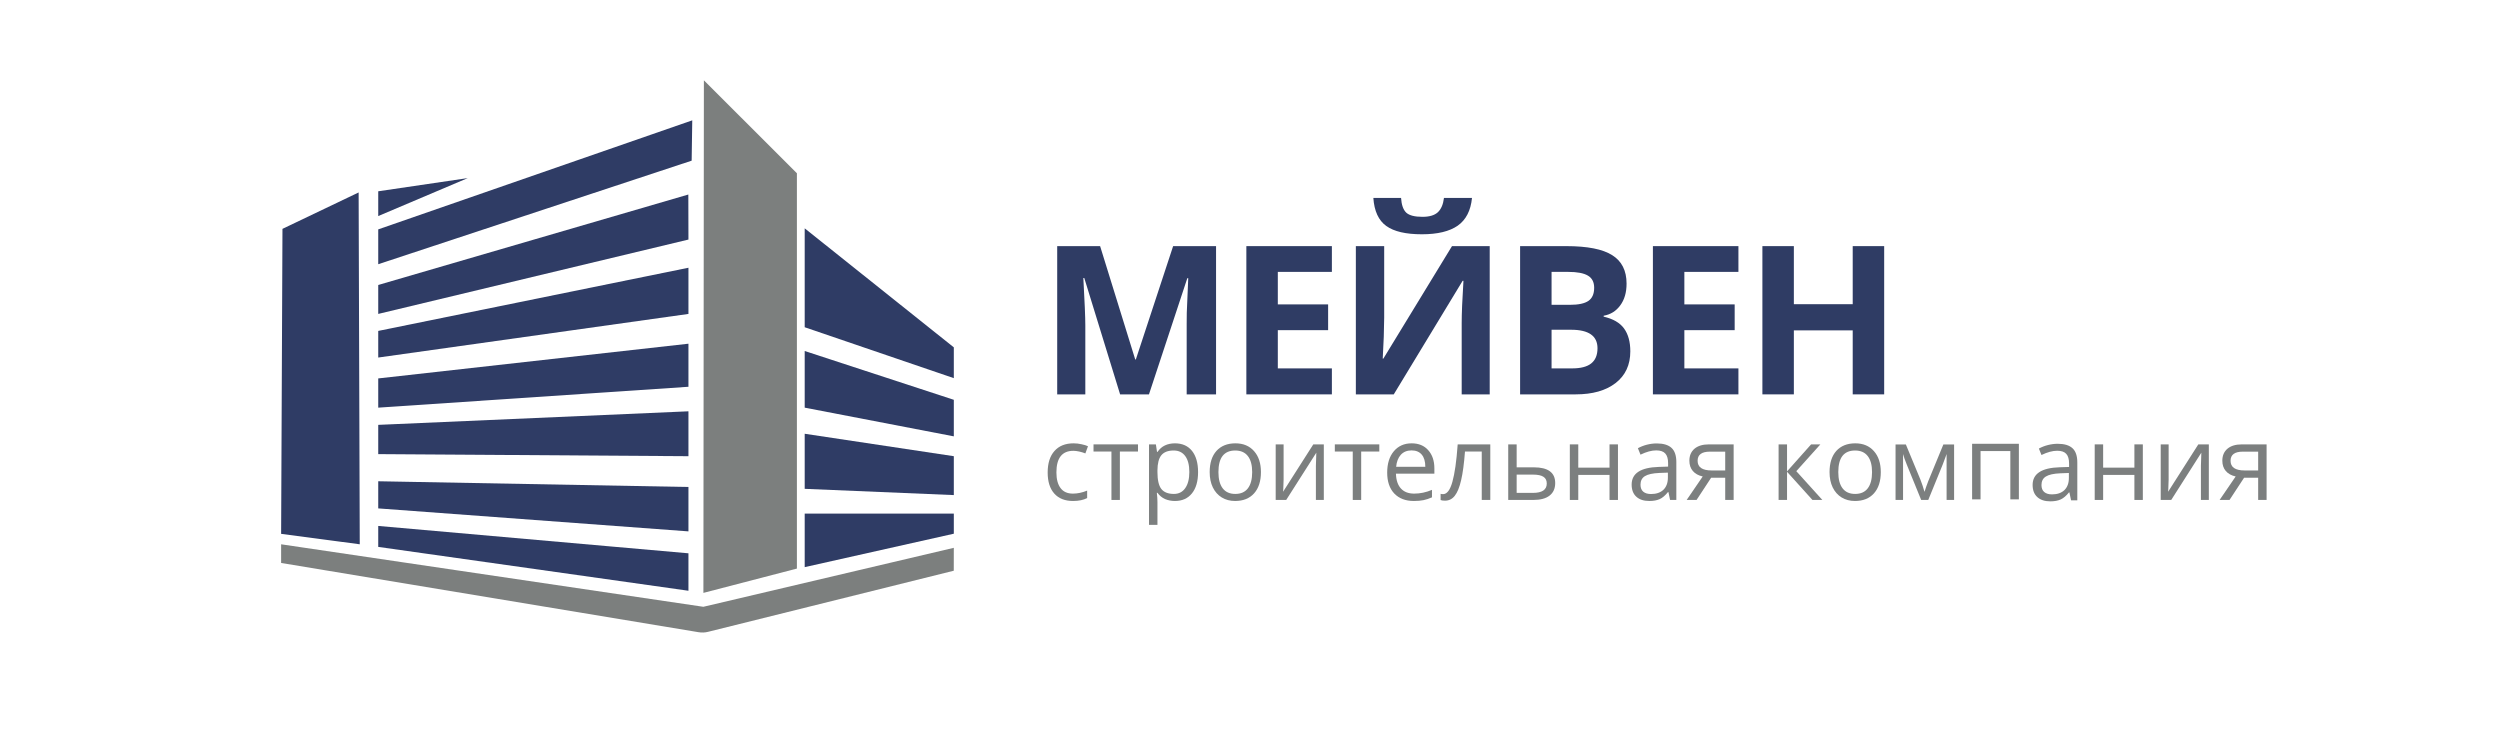 <?xml version="1.0" encoding="UTF-8"?> <svg xmlns="http://www.w3.org/2000/svg" width="249" height="74" viewBox="0 0 249 74" fill="none"><g clip-path="url(#clip0_288_100)"><path d="M111.563 39.279L107.994 27.69H107.901C108.031 30.049 108.098 31.622 108.098 32.408V39.279H105.297V24.514H109.571L113.068 35.802H113.13L116.844 24.514H121.119V39.279H118.193V32.295C118.193 31.964 118.196 31.586 118.203 31.157C118.216 30.722 118.266 29.573 118.349 27.711H118.255L114.437 39.279H111.563Z" fill="#2F3C64"></path><path d="M132.655 39.279H124.137V24.514H132.655V27.08H127.27V30.318H132.281V32.884H127.27V36.692H132.655V39.279Z" fill="#2F3C64"></path><path d="M135.043 24.514H137.865V31.643L137.823 33.557L137.72 35.719H137.782L144.619 24.514H148.375V39.279H145.584V32.191C145.584 31.239 145.641 29.832 145.76 27.97H145.677L138.819 39.279H135.043V24.514ZM146.611 19.713C146.487 20.975 146.012 21.896 145.19 22.476C144.365 23.05 143.177 23.334 141.621 23.334C140.023 23.334 138.84 23.06 138.072 22.506C137.305 21.956 136.874 21.024 136.786 19.713H139.546C139.592 20.411 139.766 20.9 140.064 21.182C140.368 21.459 140.907 21.596 141.683 21.596C142.368 21.596 142.876 21.446 143.208 21.141C143.54 20.83 143.742 20.354 143.82 19.713H146.611Z" fill="#2F3C64"></path><path d="M151.402 24.514H156.009C158.105 24.514 159.625 24.814 160.574 25.414C161.528 26.009 162.006 26.953 162.006 28.249C162.006 29.134 161.793 29.858 161.373 30.422C160.958 30.988 160.408 31.33 159.723 31.446V31.539C160.662 31.754 161.342 32.147 161.757 32.719C162.172 33.293 162.379 34.051 162.379 34.995C162.379 36.34 161.891 37.393 160.916 38.151C159.941 38.904 158.616 39.279 156.943 39.279H151.402V24.514ZM154.536 30.36H156.362C157.212 30.36 157.827 30.23 158.208 29.967C158.587 29.705 158.779 29.271 158.779 28.663C158.779 28.099 158.571 27.695 158.156 27.452C157.741 27.204 157.083 27.08 156.185 27.08H154.536V30.36ZM154.536 32.843V36.692H156.579C157.443 36.692 158.079 36.526 158.488 36.195C158.903 35.864 159.111 35.362 159.111 34.685C159.111 33.459 158.234 32.843 156.486 32.843H154.536Z" fill="#2F3C64"></path><path d="M173.147 39.279H164.629V24.514H173.147V27.08H167.762V30.318H172.773V32.884H167.762V36.692H173.147V39.279Z" fill="#2F3C64"></path><path d="M187.664 39.279H184.53V32.905H178.668V39.279H175.535V24.514H178.668V30.298H184.53V24.514H187.664V39.279Z" fill="#2F3C64"></path><path d="M106.879 49.898C106.075 49.898 105.453 49.655 105.012 49.164C104.568 48.667 104.348 47.969 104.348 47.063C104.348 46.14 104.571 45.426 105.022 44.922C105.471 44.412 106.106 44.156 106.931 44.156C107.201 44.156 107.465 44.187 107.73 44.249C108 44.306 108.21 44.371 108.363 44.446L108.103 45.16C107.917 45.085 107.712 45.023 107.491 44.973C107.276 44.927 107.081 44.901 106.91 44.901C105.782 44.901 105.219 45.62 105.219 47.053C105.219 47.731 105.357 48.251 105.634 48.615C105.909 48.983 106.319 49.164 106.858 49.164C107.32 49.164 107.795 49.066 108.28 48.864V49.609C107.906 49.8 107.439 49.898 106.879 49.898Z" fill="#7C7F7F"></path><path d="M113.344 44.973H111.539V49.795H110.699V44.973H108.914V44.26H113.344V44.973Z" fill="#7C7F7F"></path><path d="M117.025 49.898C116.664 49.898 116.332 49.831 116.029 49.702C115.73 49.565 115.481 49.358 115.282 49.081H115.22C115.261 49.407 115.282 49.712 115.282 50.002V52.278H114.441V44.26H115.126L115.24 45.015H115.282C115.494 44.712 115.743 44.495 116.029 44.363C116.319 44.226 116.651 44.156 117.025 44.156C117.756 44.156 118.324 44.41 118.726 44.911C119.126 45.416 119.328 46.119 119.328 47.022C119.328 47.933 119.123 48.641 118.716 49.143C118.306 49.648 117.743 49.898 117.025 49.898ZM116.9 44.87C116.332 44.87 115.92 45.03 115.666 45.346C115.417 45.656 115.287 46.153 115.282 46.836V47.022C115.282 47.803 115.409 48.362 115.666 48.698C115.928 49.029 116.345 49.195 116.921 49.195C117.403 49.195 117.782 49.004 118.052 48.615C118.322 48.23 118.457 47.695 118.457 47.012C118.457 46.324 118.322 45.796 118.052 45.429C117.782 45.056 117.398 44.87 116.9 44.87Z" fill="#7C7F7F"></path><path d="M125.589 47.022C125.589 47.927 125.361 48.634 124.904 49.143C124.448 49.648 123.817 49.898 123.016 49.898C122.518 49.898 122.074 49.782 121.688 49.547C121.307 49.314 121.008 48.978 120.796 48.543C120.588 48.108 120.484 47.602 120.484 47.022C120.484 46.119 120.707 45.416 121.159 44.911C121.615 44.41 122.243 44.156 123.047 44.156C123.828 44.156 124.448 44.415 124.904 44.932C125.361 45.444 125.589 46.14 125.589 47.022ZM121.356 47.022C121.356 47.726 121.496 48.264 121.781 48.636C122.064 49.009 122.482 49.195 123.037 49.195C123.581 49.195 123.996 49.014 124.282 48.647C124.572 48.274 124.717 47.733 124.717 47.022C124.717 46.319 124.572 45.786 124.282 45.418C123.996 45.054 123.579 44.87 123.026 44.87C122.471 44.87 122.054 45.051 121.771 45.408C121.493 45.767 121.356 46.306 121.356 47.022Z" fill="#7C7F7F"></path><path d="M127.847 44.26V47.767L127.816 48.688L127.795 48.978L130.804 44.26H131.852V49.795H131.063V46.412L131.084 45.739L131.105 45.087L128.106 49.795H127.059V44.26H127.847Z" fill="#7C7F7F"></path><path d="M137.379 44.973H135.574V49.795H134.734V44.973H132.949V44.26H137.379V44.973Z" fill="#7C7F7F"></path><path d="M140.82 49.898C139.995 49.898 139.347 49.65 138.87 49.154C138.397 48.652 138.164 47.958 138.164 47.074C138.164 46.179 138.385 45.468 138.828 44.942C139.269 44.42 139.86 44.156 140.602 44.156C141.3 44.156 141.85 44.384 142.252 44.839C142.659 45.294 142.864 45.899 142.864 46.65V47.177H139.036C139.056 47.827 139.222 48.321 139.534 48.657C139.845 48.996 140.283 49.164 140.851 49.164C141.445 49.164 142.037 49.04 142.625 48.791V49.536C142.327 49.668 142.044 49.761 141.775 49.816C141.51 49.87 141.194 49.898 140.82 49.898ZM140.592 44.86C140.148 44.86 139.793 45.004 139.523 45.294C139.259 45.584 139.103 45.985 139.056 46.494H141.961C141.961 45.964 141.842 45.561 141.609 45.284C141.373 45.002 141.033 44.86 140.592 44.86Z" fill="#7C7F7F"></path><path d="M148.433 49.795H147.582V44.973H145.912C145.821 46.174 145.694 47.126 145.528 47.829C145.367 48.533 145.157 49.05 144.895 49.381C144.639 49.707 144.314 49.867 143.92 49.867C143.733 49.867 143.588 49.847 143.484 49.805V49.185C143.56 49.205 143.643 49.216 143.733 49.216C144.12 49.216 144.428 48.809 144.657 47.995C144.89 47.175 145.067 45.931 145.186 44.26H148.433V49.795Z" fill="#7C7F7F"></path><path d="M151.059 46.546H152.771C154.187 46.546 154.898 47.069 154.898 48.108C154.898 48.654 154.711 49.071 154.338 49.361C153.969 49.65 153.43 49.795 152.719 49.795H150.219V44.26H151.059V46.546ZM151.059 47.27V49.092H152.678C153.126 49.092 153.469 49.016 153.705 48.864C153.938 48.706 154.058 48.471 154.058 48.16C154.058 47.85 153.946 47.627 153.726 47.488C153.51 47.343 153.155 47.27 152.657 47.27H151.059Z" fill="#7C7F7F"></path><path d="M157.196 44.26V46.577H160.308V44.26H161.149V49.795H160.308V47.301H157.196V49.795H156.355V44.26H157.196Z" fill="#7C7F7F"></path><path d="M166.34 49.795L166.174 49.008H166.133C165.855 49.355 165.578 49.588 165.303 49.712C165.025 49.836 164.683 49.898 164.275 49.898C163.72 49.898 163.29 49.759 162.979 49.474C162.667 49.192 162.512 48.789 162.512 48.264C162.512 47.146 163.407 46.562 165.199 46.505L166.143 46.474V46.132C166.143 45.698 166.05 45.377 165.863 45.17C165.676 44.963 165.375 44.859 164.96 44.859C164.496 44.859 163.975 45.002 163.394 45.284L163.134 44.642C163.409 44.492 163.71 44.373 164.037 44.29C164.361 44.208 164.685 44.166 165.012 44.166C165.676 44.166 166.166 44.316 166.485 44.611C166.802 44.901 166.963 45.372 166.963 46.018V49.795H166.34ZM164.441 49.205C164.965 49.205 165.378 49.065 165.676 48.781C165.972 48.491 166.122 48.088 166.122 47.57V47.074L165.282 47.105C164.61 47.133 164.125 47.239 163.829 47.425C163.539 47.607 163.394 47.889 163.394 48.274C163.394 48.579 163.482 48.809 163.663 48.967C163.85 49.127 164.109 49.205 164.441 49.205Z" fill="#7C7F7F"></path><path d="M168.978 49.795H167.992L169.59 47.457C169.159 47.361 168.833 47.177 168.604 46.908C168.376 46.639 168.262 46.298 168.262 45.884C168.262 45.382 168.431 44.984 168.77 44.694C169.115 44.404 169.593 44.26 170.202 44.26H172.671V49.795H171.831V47.581H170.43L168.978 49.795ZM169.082 45.894C169.082 46.536 169.548 46.857 170.482 46.857H171.831V44.984H170.306C169.489 44.984 169.082 45.289 169.082 45.894Z" fill="#7C7F7F"></path><path d="M180.385 44.26H181.309L178.912 46.929L181.506 49.795H180.52L177.989 46.991V49.795H177.148V44.26H177.989V46.95L180.385 44.26Z" fill="#7C7F7F"></path><path d="M187.327 47.022C187.327 47.927 187.099 48.634 186.642 49.143C186.186 49.648 185.556 49.898 184.754 49.898C184.256 49.898 183.813 49.782 183.426 49.547C183.045 49.314 182.747 48.978 182.534 48.543C182.326 48.108 182.223 47.602 182.223 47.022C182.223 46.119 182.446 45.416 182.897 44.911C183.354 44.41 183.981 44.156 184.785 44.156C185.566 44.156 186.186 44.415 186.642 44.932C187.099 45.444 187.327 46.14 187.327 47.022ZM183.094 47.022C183.094 47.726 183.234 48.264 183.52 48.636C183.802 49.009 184.22 49.195 184.775 49.195C185.32 49.195 185.735 49.014 186.02 48.647C186.31 48.274 186.456 47.733 186.456 47.022C186.456 46.319 186.31 45.786 186.02 45.418C185.735 45.054 185.317 44.87 184.765 44.87C184.209 44.87 183.792 45.051 183.509 45.408C183.232 45.767 183.094 46.306 183.094 47.022Z" fill="#7C7F7F"></path><path d="M191.681 48.988L191.837 48.512L192.055 47.922L193.559 44.27H194.628V49.795H193.881V45.222L193.777 45.511L193.486 46.287L192.055 49.795H191.349L189.917 46.277C189.736 45.83 189.611 45.478 189.544 45.222V49.795H188.797V44.27H189.824L191.277 47.777C191.422 48.15 191.557 48.553 191.681 48.988Z" fill="#7C7F7F"></path><path d="M197.262 49.737H196.422V44.201H201.08V49.737H200.23V44.926H197.262V49.737Z" fill="#7C7F7F"></path><path d="M206.278 49.83L206.112 49.044H206.07C205.793 49.39 205.515 49.623 205.24 49.747C204.963 49.871 204.62 49.934 204.213 49.934C203.658 49.934 203.227 49.794 202.916 49.509C202.605 49.227 202.449 48.824 202.449 48.299C202.449 47.181 203.344 46.597 205.136 46.54L206.08 46.509V46.167C206.08 45.733 205.987 45.412 205.8 45.205C205.614 44.998 205.313 44.895 204.898 44.895C204.433 44.895 203.912 45.037 203.331 45.319L203.072 44.677C203.347 44.527 203.648 44.408 203.974 44.326C204.299 44.243 204.623 44.201 204.95 44.201C205.614 44.201 206.104 44.351 206.423 44.646C206.739 44.936 206.9 45.407 206.9 46.053V49.83H206.278ZM204.379 49.24C204.903 49.24 205.315 49.101 205.614 48.816C205.909 48.526 206.06 48.123 206.06 47.605V47.109L205.219 47.14C204.548 47.168 204.063 47.274 203.767 47.461C203.476 47.642 203.331 47.924 203.331 48.309C203.331 48.614 203.419 48.844 203.601 49.002C203.788 49.163 204.047 49.24 204.379 49.24Z" fill="#7C7F7F"></path><path d="M209.473 44.26V46.577H212.586V44.26H213.426V49.795H212.586V47.301H209.473V49.795H208.633V44.26H209.473Z" fill="#7C7F7F"></path><path d="M215.996 44.26V47.767L215.964 48.688L215.944 48.978L218.952 44.26H220V49.795H219.212V46.412L219.233 45.739L219.253 45.087L216.255 49.795H215.207V44.26H215.996Z" fill="#7C7F7F"></path><path d="M222.06 49.795H221.074L222.672 47.457C222.241 47.361 221.915 47.177 221.686 46.908C221.458 46.639 221.344 46.298 221.344 45.884C221.344 45.382 221.513 44.984 221.852 44.694C222.197 44.404 222.675 44.26 223.284 44.26H225.753V49.795H224.913V47.581H223.512L222.06 49.795ZM222.164 45.894C222.164 46.536 222.63 46.857 223.564 46.857H224.913V44.984H223.388C222.571 44.984 222.164 45.289 222.164 45.894Z" fill="#7C7F7F"></path><path d="M28.134 22.794L35.72 19.168L35.831 54.211L28 53.172L28.134 22.794Z" fill="#2F3C65"></path><path d="M37.672 19.052V21.52L46.59 17.738" fill="#2F3C65"></path><path d="M37.672 22.846V26.316L68.889 16.003L68.949 11.986" fill="#2F3C65"></path><path d="M37.672 28.384V31.267L68.569 23.86L68.558 19.375" fill="#2F3C65"></path><path d="M37.672 32.96V35.611L68.569 31.267V26.667L37.672 32.96Z" fill="#2F3C65"></path><path d="M37.672 37.691V40.602L68.569 38.522V34.233L37.672 37.691Z" fill="#2F3C65"></path><path d="M37.672 42.316V45.23L68.569 45.438V40.966" fill="#2F3C65"></path><path d="M37.672 47.934V50.637L68.569 52.925V48.505L37.672 47.934Z" fill="#2F3C65"></path><path d="M37.672 52.384V54.471L68.569 58.839V55.109" fill="#2F3C65"></path><path d="M80.148 22.742V32.593L95 37.664V34.597L80.148 22.742Z" fill="#2F3C65"></path><path d="M95 39.82V43.461L80.148 40.602V34.96" fill="#2F3C65"></path><path d="M80.148 43.202V48.688L95 49.311V45.438L80.148 43.202Z" fill="#2F3C65"></path><path d="M80.148 51.156V56.487L95 53.157V51.156" fill="#2F3C65"></path><path d="M70.107 8L70.059 59.052L79.371 56.63V17.256" fill="#7C7F7E"></path><path d="M94.999 54.562L70.053 60.436L28 54.211V56.071L69.58 62.968C69.889 63.02 70.213 63.008 70.514 62.932L94.995 56.844" fill="#7C7F7E"></path></g><defs><clipPath id="clip0_288_100"><rect width="249" height="74" fill="white"></rect></clipPath></defs></svg> 